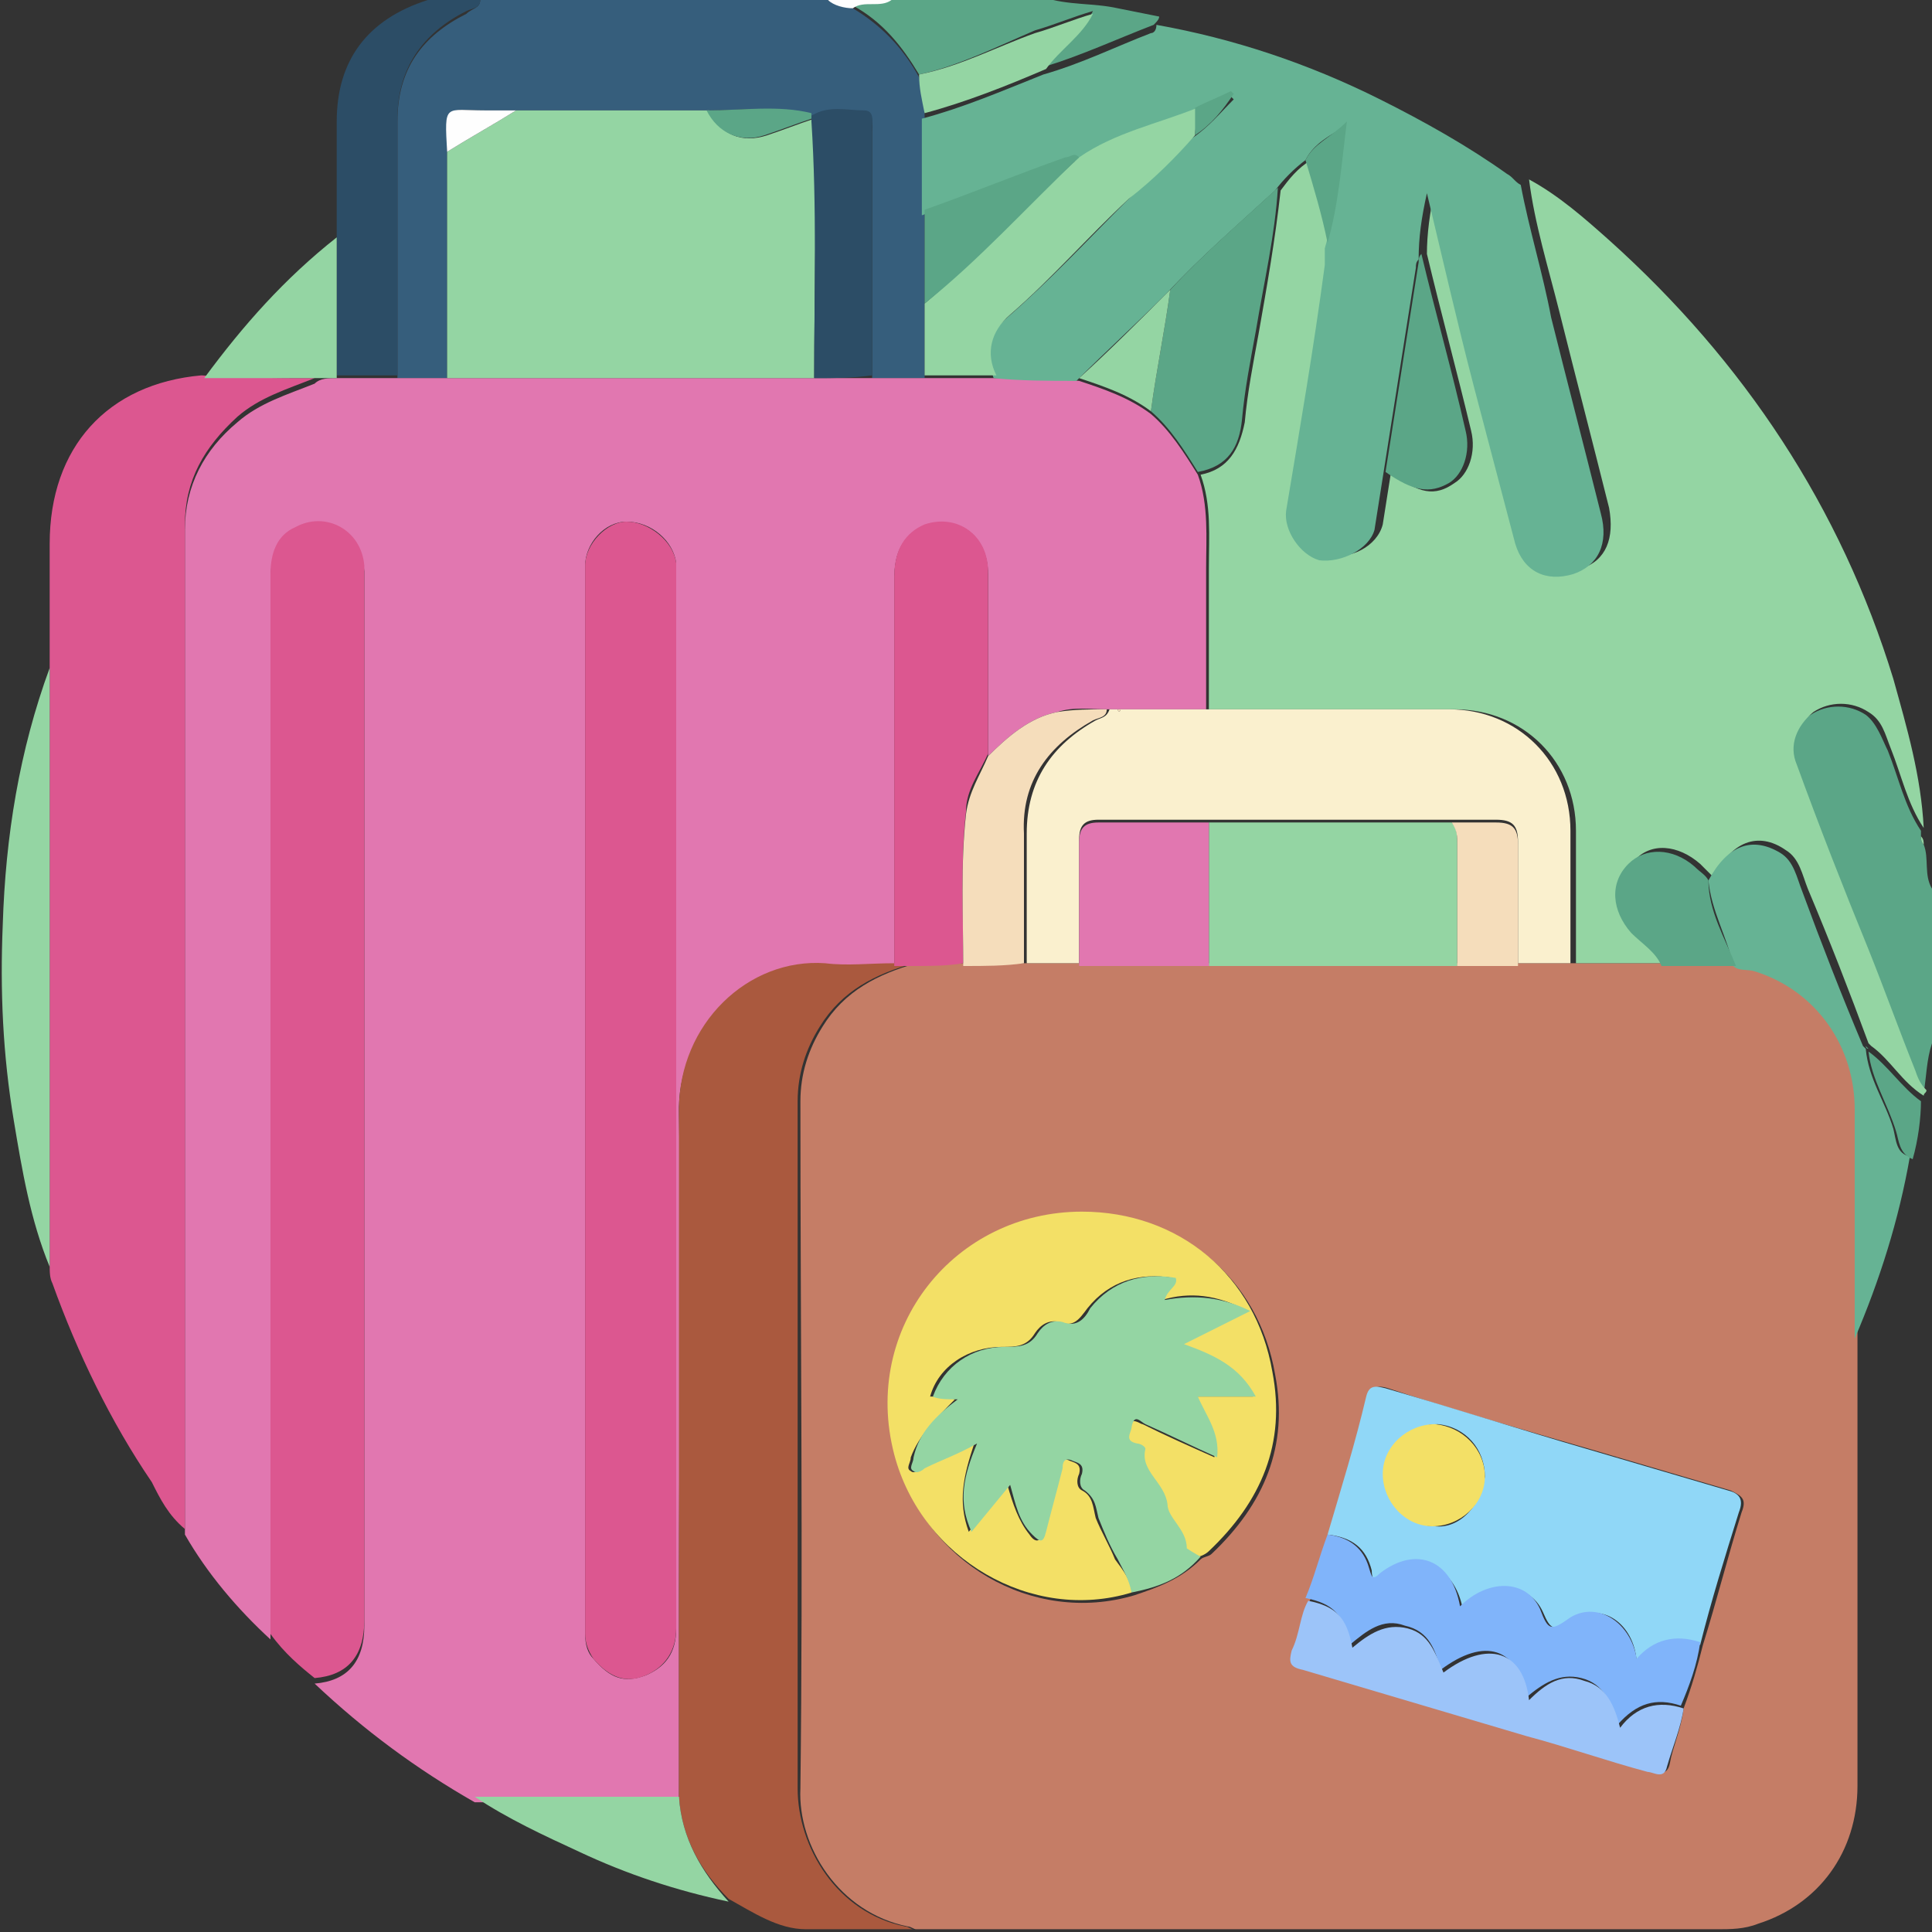 <?xml version="1.0" encoding="utf-8"?>
<!-- Generator: Adobe Illustrator 25.4.1, SVG Export Plug-In . SVG Version: 6.00 Build 0)  -->
<svg version="1.1" id="Layer_1" xmlns="http://www.w3.org/2000/svg" xmlns:xlink="http://www.w3.org/1999/xlink" x="0px" y="0px"
	 width="70px" height="70px" viewBox="0 0 70 70" style="enable-background:new 0 0 70 70;" xml:space="preserve">
<rect x="0" y="0" width="70" height="70" fill="#333333" stroke="none"/>
<style type="text/css">
	.st0{fill:#365E7C;}
	.st1{fill:#5BA687;}
	.st2{fill:#2C4D66;}
	.st3{fill:#FEFEFE;}
	.st4{fill:#C57D66;}
	.st5{fill:#E177B0;}
	.st6{fill:#94D5A3;}
	.st7{fill:#DC5790;}
	.st8{fill:#AA593E;}
	.st9{fill:#66B394;}
	.st10{fill:#FAF0CE;}
	.st11{fill:#F3E066;}
	.st12{fill:#90D7F7;}
	.st13{fill:#80B4FA;}
	.st14{fill:#9CC4F9;}
	.st15{fill:#F5DDBB;}
</style>
<g>
	<path class="st0" d="M17.4,0c4.2,0,8.4,0,12.6,0c0.3,0.2,0.6,0.2,0.9,0.3c1,0.6,1.8,1.4,2.4,2.5c0.1,0.5,0.2,0.9,0.2,1.4
		c0,1.2,0,2.4,0,3.5c0,1.1,0,2.3,0,3.4c0,0.9,0,1.7,0,2.6c-0.6,0-1.3,0-1.9,0c0-3,0-6,0-8.9c0-0.3,0.1-0.7-0.3-0.7
		c-0.6,0-1.3-0.2-1.9,0.1C28.2,3.8,26.9,4,25.7,4c-2.3,0-4.7,0-7,0c-0.4,0-0.8,0-1.1,0c-1.4,0-1.4-0.3-1.4,1.5c0,2.7,0,5.5,0,8.2
		c-0.6,0-1.2,0-1.8,0c0-3.1,0-6.2,0-9.3c0-1.9,0.9-3.1,2.5-3.9C17.1,0.3,17.4,0.3,17.4,0z"/>
	<path class="st1" d="M69.7,30.6c0.2,0.5,0,1.1,0.3,1.6c0,1.9,0,3.7,0,5.6c-0.2,0.6-0.2,1.2-0.3,1.8c-0.2-0.2-0.3-0.5-0.4-0.7
		c-0.6-1.5-1.1-2.9-1.7-4.4c-0.9-2.2-1.7-4.5-2.6-6.7c-0.3-0.8-0.1-1.5,0.6-1.9c0.6-0.4,1.4-0.4,2,0c0.4,0.3,0.6,0.9,0.8,1.3
		c0.4,1,0.6,2,1.2,2.9c0,0.1,0,0.2,0,0.2C69.6,30.4,69.6,30.5,69.7,30.6z"/>
	<path class="st2" d="M17.4,0c0,0.3-0.3,0.3-0.5,0.4c-1.6,0.8-2.5,2.1-2.5,3.9c0,3.1,0,6.2,0,9.3c-0.7,0-1.5,0-2.2,0
		c0-1.7,0-3.4,0-5.1c0-1.4,0-2.7,0-4.1c0-2.2,1.1-3.7,3.3-4.4c0.1,0,0.1-0.1,0.2-0.1C16.2,0,16.8,0,17.4,0z"/>
	<path class="st1" d="M33.3,2.7c-0.6-1-1.3-1.9-2.4-2.5c0.4-0.2,1,0,1.4-0.3c1.8,0,3.6,0,5.5,0c0.9,0.3,1.8,0.2,2.7,0.4
		c0.5,0.1,1,0.2,1.5,0.3c0,0.1-0.1,0.2-0.2,0.3c-1.3,0.5-2.6,1.1-3.9,1.5c0.5-0.7,1.3-1.2,1.7-2c-0.7,0.2-1.4,0.5-2.1,0.7
		C36.1,1.7,34.7,2.4,33.3,2.7z"/>
	<path class="st3" d="M32.3,0c-0.4,0.3-1,0-1.4,0.3c-0.3,0-0.7-0.1-0.9-0.3C30.7,0,31.5,0,32.3,0z"/>
	<path class="st4" d="M67.3,48.5c0,5.4,0,10.8,0,16.2c0,2.4-1.4,4.3-3.6,5c-0.5,0.2-1,0.2-1.5,0.2c-9.6,0-19.2,0-28.7,0
		c-0.1,0-0.2,0-0.3,0c-0.1,0-0.2-0.1-0.3-0.1c-2.5-0.5-4-2.9-3.9-5c0.1-8.3,0-16.6,0-24.9c0-1,0.3-1.9,0.8-2.7
		c0.8-1.3,2-1.9,3.4-2.3c0.6,0,1.2,0,1.8,0c0.8,0,1.5,0,2.3,0c0.6,0,1.3,0,1.9,0c1.6,0,3.1,0,4.7,0c3,0,6,0,9,0c0.7,0,1.5,0,2.2,0
		c0.6,0,1.3,0,1.9,0c1.1,0,2.2,0,3.3,0c0.9,0,1.8,0,2.7,0c0.2,0.2,0.5,0.1,0.8,0.2c2.1,0.7,3.6,2.6,3.6,5
		C67.3,43,67.3,45.7,67.3,48.5z M61,61.9c0.3-0.8,0.5-1.5,0.7-2.3c0.5-1.6,0.9-3.2,1.4-4.8c0.2-0.5,0-0.6-0.4-0.8
		c-1.7-0.5-3.4-1-5.1-1.5c-2.4-0.7-4.9-1.4-7.3-2.2c-0.3-0.1-0.6-0.1-0.7,0.3c-0.5,1.7-0.9,3.3-1.4,5c-0.3,0.8-0.5,1.5-0.7,2.3
		c-0.3,0.6-0.4,1.2-0.6,1.8c-0.2,0.4-0.1,0.6,0.4,0.7c2.7,0.8,5.4,1.6,8.1,2.4c1.5,0.4,2.9,0.9,4.4,1.3c0.2,0.1,0.6,0.3,0.7-0.2
		C60.6,63.3,60.9,62.7,61,61.9z M43.5,56.5c0.1-0.1,0.3-0.1,0.4-0.2c1.9-1.8,2.8-3.9,2.3-6.5c-0.6-3.5-3.4-5.8-6.9-5.8
		c-4.6,0-8,4.2-6.8,8.8c1,3.8,4.9,6.1,8.6,5C42,57.5,42.8,57.2,43.5,56.5z"/>
	<path class="st5" d="M12.2,13.7c0.7,0,1.5,0,2.2,0c0.6,0,1.2,0,1.8,0c4.4,0,8.9,0,13.3,0c0.7,0,1.4,0,2.1,0c0.6,0,1.3,0,1.9,0
		c0.9,0,1.7,0,2.6,0c1,0,2,0,3,0.1c0.9,0.3,1.8,0.6,2.6,1.2c0.7,0.6,1.2,1.4,1.7,2.2c0.4,1.1,0.3,2.3,0.3,3.4c0,1.7,0,3.4,0,5.1
		c-1.1,0-2.1,0-3.2,0c0,0-0.1,0-0.1,0c-0.1,0-0.2,0-0.3,0c-0.6,0-1.2-0.1-1.8,0.1c-1,0.2-1.8,0.9-2.5,1.6c0-2.2,0-4.4,0-6.6
		c0-1.4-1.1-2.2-2.3-1.7c-0.8,0.3-1.1,0.9-1.1,1.9c0,4.7,0,9.4,0,14.1c-0.8,0-1.6,0.1-2.5,0c-2.8-0.2-5.4,2.2-5.3,5.3
		c0.1,5.7,0,11.4,0,17.2c0,2.6,0,5.1,0,7.7c-2.5,0-4.9,0-7.4,0c-2.1-1.2-4-2.6-5.8-4.3c1.2-0.1,1.8-0.8,1.8-2.1
		c0-12.6,0-25.2,0-37.8c0-0.1,0-0.3,0-0.4c-0.1-1.3-1.4-2-2.5-1.4c-0.7,0.4-0.9,1-0.9,1.7c0,12.5,0,25,0,37.4c0,0.3,0,0.6,0,1
		c-1.2-1.1-2.3-2.4-3.1-3.8c0-12.1,0-24.3,0-36.4c0-1.6,0.7-2.9,1.9-3.9c0.8-0.7,1.8-1,2.8-1.4C11.6,13.7,11.9,13.7,12.2,13.7z
		 M24.5,39.9c0-6.3,0-12.6,0-18.9c0-0.2,0-0.4,0-0.6c-0.1-0.8-0.9-1.5-1.8-1.5c-0.8,0-1.5,0.8-1.5,1.6c0,12.9,0,25.8,0,38.7
		c0,0.4,0.1,0.7,0.3,0.9c0.6,0.7,1.1,0.9,1.9,0.6c0.7-0.3,1.1-0.8,1.1-1.7C24.5,52.7,24.5,46.3,24.5,39.9z"/>
	<path class="st6" d="M43.8,25.7c0-1.7,0-3.4,0-5.1c0-1.2,0.1-2.3-0.3-3.4c1-0.2,1.4-0.9,1.6-1.9c0.1-1.1,0.3-2.1,0.5-3.2
		c0.3-1.7,0.6-3.4,0.8-5.2c0.3-0.4,0.6-0.8,1.1-1.1c0.3,1,0.5,2,0.8,3c0,0.2,0,0.4,0,0.6c-0.5,3-1,5.9-1.4,8.9
		c-0.1,0.7,0.5,1.7,1.2,1.8c0.8,0.2,1.8-0.3,2-1.1c0.1-0.6,0.2-1.3,0.3-1.9c1,0.8,1.6,0.9,2.3,0.4c0.5-0.3,0.8-1.1,0.6-1.9
		c-0.5-2.1-1.1-4.3-1.6-6.4c0-0.7,0.1-1.5,0.3-2.4c0.6,2.5,1.2,4.7,1.7,7c0.5,1.9,0.9,3.8,1.5,5.7c0.3,1,1.2,1.5,2.1,1.1
		c0.9-0.3,1.2-1.1,1-2.2c-0.6-2.4-1.2-4.7-1.8-7.1c-0.4-1.6-0.9-3.2-1.1-4.8c1.1,0.6,2,1.4,2.9,2.2c4.9,4.4,8.4,9.7,10.3,15.9
		c0.5,1.8,1,3.5,1.1,5.4c-0.6-0.9-0.8-1.9-1.2-2.9c-0.2-0.5-0.3-1-0.8-1.3c-0.6-0.4-1.4-0.4-2,0c-0.6,0.5-0.9,1.2-0.6,1.9
		c0.8,2.2,1.7,4.5,2.6,6.7c0.6,1.5,1.1,2.9,1.7,4.4c0.1,0.3,0.2,0.5,0.4,0.7c0,0.1-0.1,0.1-0.1,0.2c-0.8-0.5-1.2-1.3-1.9-1.8l0,0
		c0,0-0.1-0.1-0.1-0.1c-0.7-1.9-1.4-3.7-2.2-5.6c-0.2-0.5-0.3-1.1-0.8-1.4c-1-0.7-2-0.3-2.6,1c-0.2-0.2-0.3-0.3-0.5-0.5
		c-0.8-0.7-1.8-0.8-2.4-0.1c-0.7,0.7-0.7,1.7,0.1,2.5c0.4,0.4,0.9,0.7,1.1,1.2c-1.1,0-2.2,0-3.3,0c0-1.6,0-3.2,0-4.8
		c0-2.5-1.9-4.4-4.4-4.4C49.6,25.7,46.7,25.7,43.8,25.7z"/>
	<path class="st7" d="M11.4,13.7c-1,0.4-2,0.7-2.8,1.4c-1.2,1.1-1.9,2.3-1.9,3.9c0,12.1,0,24.3,0,36.4c-0.6-0.5-0.9-1.1-1.2-1.7
		C4,51.5,2.8,49,1.9,46.5c-0.1-0.2-0.1-0.4-0.1-0.7c0-4.2,0-8.4,0-12.6c0-3,0-6.1,0-9.1c0-1.5,0-3,0-4.4c0-3.5,2.1-5.8,5.5-6.1
		C8.7,13.7,10,13.7,11.4,13.7z"/>
	<path class="st8" d="M24.6,65.1c0-2.6,0-5.1,0-7.7c0-5.7,0-11.4,0-17.2c0-3.1,2.5-5.5,5.3-5.3c0.8,0.1,1.6,0,2.5,0
		c0.2,0,0.5,0,0.7,0c-1.4,0.4-2.6,1-3.4,2.3c-0.5,0.8-0.8,1.7-0.8,2.7c0,8.3,0,16.6,0,24.9c0,2.1,1.4,4.5,3.9,5
		c0.1,0,0.2,0.1,0.3,0.1c-1.3,0-2.6,0-3.9,0c-1,0-1.9-0.6-2.8-1.1C25.4,67.8,24.7,66.6,24.6,65.1z"/>
	<path class="st7" d="M9.8,59.2c0-0.3,0-0.6,0-1c0-12.5,0-25,0-37.4c0-0.7,0.2-1.4,0.9-1.7c1.1-0.6,2.4,0.1,2.5,1.4
		c0,0.1,0,0.3,0,0.4c0,12.6,0,25.2,0,37.8c0,1.3-0.6,2-1.8,2.1C10.9,60.4,10.3,59.9,9.8,59.2z"/>
	<path class="st9" d="M61.9,31.9c0.7-1.3,1.6-1.6,2.6-1c0.5,0.3,0.6,0.9,0.8,1.4c0.7,1.9,1.4,3.7,2.2,5.6c0,0,0.1,0.1,0.1,0.1
		c0,0,0,0,0,0c0.1,1.1,0.7,1.9,1,2.9c0.1,0.4,0.1,0.9,0.6,1c-0.4,2.3-1.1,4.5-2,6.6c0-2.8,0-5.6,0-8.3c0-2.3-1.4-4.3-3.6-5
		c-0.3-0.1-0.6,0-0.8-0.2C62.6,34,62,33,61.9,31.9z"/>
	<path class="st6" d="M1.8,24.2c0,3,0,6.1,0,9.1c0,4.2,0,8.4,0,12.6c-0.7-1.7-1-3.5-1.3-5.3c-0.4-2.4-0.5-4.7-0.4-7.1
		C0.2,30.3,0.7,27.2,1.8,24.2z"/>
	<path class="st6" d="M24.6,65.1c0.1,1.5,0.8,2.7,1.8,3.8c-1.9-0.4-3.7-1-5.4-1.8c-1.3-0.6-2.6-1.2-3.8-2
		C19.7,65.1,22.1,65.1,24.6,65.1z"/>
	<path class="st6" d="M11.4,13.7c-1.3,0-2.7,0-4,0c1.4-1.9,2.9-3.6,4.8-5.1c0,1.7,0,3.4,0,5.1C11.9,13.7,11.6,13.7,11.4,13.7z"/>
	<path class="st1" d="M69.3,42c-0.5-0.2-0.5-0.7-0.6-1c-0.3-1-0.9-1.9-1-2.9c0.7,0.5,1.2,1.3,1.9,1.8C69.6,40.5,69.5,41.3,69.3,42z"
		/>
	<path class="st9" d="M47.3,5.8c-0.4,0.3-0.8,0.7-1.1,1.1c-1.3,1.2-2.7,2.4-3.9,3.7c-1.1,1.1-2.2,2.1-3.3,3.2c-1,0-2,0-3-0.1
		c-0.3-0.9-0.2-1.6,0.5-2.2c1.5-1.3,2.9-2.8,4.3-4.2c0.8-0.8,1.6-1.5,2.4-2.3c0.6-0.4,1-0.9,1.5-1.4c0,0-0.1-0.1-0.1-0.1
		c-0.4,0.2-0.9,0.4-1.3,0.6c-1.4,0.6-3,0.9-4.3,1.8c-0.2-0.2-0.4-0.1-0.5,0c-1.7,0.6-3.4,1.3-5.1,1.9c0-1.2,0-2.4,0-3.5
		c1.5-0.4,2.9-1,4.4-1.6c1.4-0.4,2.6-1,3.9-1.5c0.1,0,0.2-0.1,0.2-0.3c2.8,0.5,5.5,1.4,8.1,2.7c1.6,0.8,3.2,1.7,4.6,2.7
		c0.2,0.1,0.3,0.3,0.5,0.4c0.3,1.6,0.8,3.2,1.1,4.8c0.6,2.4,1.2,4.7,1.8,7.1c0.3,1.1-0.1,1.9-1,2.2c-1,0.3-1.8-0.1-2.1-1.1
		c-0.5-1.9-1-3.8-1.5-5.7c-0.6-2.3-1.1-4.5-1.7-7c-0.2,0.9-0.3,1.6-0.3,2.4c-0.1,0.1-0.1,0.2-0.1,0.3c-0.4,2.5-0.8,5.1-1.2,7.6
		c-0.1,0.6-0.2,1.3-0.3,1.9c-0.2,0.7-1.2,1.2-2,1.1c-0.7-0.2-1.3-1.1-1.2-1.8c0.5-3,1-5.9,1.4-8.9c0-0.2,0-0.4,0-0.6
		c0.4-1.4,0.6-2.8,0.7-4.4C48.2,4.9,47.6,5.2,47.3,5.8z"/>
	<path class="st6" d="M69.7,30.6c-0.1-0.1-0.1-0.2-0.1-0.3C69.7,30.4,69.7,30.5,69.7,30.6z"/>
	<path class="st6" d="M29.5,13.7c-4.4,0-8.9,0-13.3,0c0-2.7,0-5.5,0-8.2C17,5,17.9,4.5,18.7,4c2.3,0,4.7,0,7,0
		c0.4,0.9,1.2,1.2,2.1,0.9c0.6-0.2,1.1-0.4,1.7-0.6C29.6,7.5,29.5,10.6,29.5,13.7z"/>
	<path class="st6" d="M43.3,4.9c-0.7,0.8-1.5,1.6-2.4,2.3c-1.5,1.4-2.8,2.9-4.3,4.2c-0.7,0.6-0.9,1.4-0.5,2.2c-0.9,0-1.7,0-2.6,0
		c0-0.9,0-1.7,0-2.6c2-1.7,3.7-3.6,5.6-5.3c1.3-0.9,2.8-1.2,4.3-1.8C43.4,4.3,43.3,4.6,43.3,4.9z"/>
	<path class="st2" d="M29.5,13.7c0-3.1,0.1-6.2-0.1-9.3c0-0.1,0-0.2,0-0.2C30,3.8,30.7,4,31.3,4c0.4,0,0.3,0.4,0.3,0.7
		c0,3,0,6,0,8.9C30.9,13.7,30.2,13.7,29.5,13.7z"/>
	<path class="st1" d="M39.1,5.7c-1.9,1.8-3.6,3.7-5.6,5.3c0-1.1,0-2.3,0-3.4c1.7-0.6,3.4-1.3,5.1-1.9C38.8,5.7,38.9,5.5,39.1,5.7z"
		/>
	<path class="st6" d="M37.9,2.5c-1.4,0.6-2.9,1.2-4.4,1.6c-0.1-0.5-0.2-0.9-0.2-1.4c1.5-0.3,2.8-1,4.2-1.5c0.7-0.2,1.4-0.5,2.1-0.7
		C39.2,1.3,38.4,1.8,37.9,2.5z"/>
	<path class="st1" d="M29.4,4.1c0,0.1,0,0.2,0,0.2c-0.6,0.2-1.1,0.4-1.7,0.6c-0.9,0.3-1.7-0.1-2.1-0.9C26.9,4,28.2,3.8,29.4,4.1z"/>
	<path class="st3" d="M18.7,4c-0.8,0.5-1.7,1-2.5,1.5C16.1,3.7,16.1,4,17.6,4C17.9,4,18.3,4,18.7,4z"/>
	<path class="st10" d="M43.8,25.7c2.9,0,5.8,0,8.7,0c2.5,0,4.4,1.9,4.4,4.4c0,1.6,0,3.2,0,4.8c-0.6,0-1.3,0-1.9,0c0-1.5,0-2.9,0-4.4
		c0-0.6-0.2-0.8-0.8-0.8c-0.5,0-1,0-1.6,0c-2.9,0-5.9,0-8.8,0c-1.3,0-2.7,0-4,0c-0.5,0-0.7,0.2-0.7,0.7c0,1.5,0,3,0,4.5
		c-0.6,0-1.3,0-1.9,0c0-1.6,0-3.1,0-4.7c0-1.9,0.9-3.2,2.5-4.1c0.2-0.1,0.4-0.1,0.5-0.4c0.1,0,0.2,0,0.3,0c0,0.1,0.1,0.1,0.1,0
		C41.7,25.7,42.7,25.7,43.8,25.7z"/>
	<path class="st11" d="M41,57.7c-3.6,1.1-7.6-1.2-8.6-5c-1.2-4.6,2.2-8.8,6.8-8.8c3.5,0,6.3,2.3,6.9,5.8c0.5,2.6-0.4,4.7-2.3,6.5
		c-0.1,0.1-0.3,0.2-0.4,0.2c-0.2-0.1-0.5-0.3-0.5-0.3c0-0.7-0.7-1.1-0.7-1.6c0-0.8-1-1.2-0.8-2c0,0-0.2-0.2-0.3-0.2
		c-0.5,0-0.3-0.4-0.2-0.6c0.1-0.4,0.4-0.1,0.5-0.1c0.8,0.4,1.7,0.8,2.6,1.2c0.1-0.9-0.4-1.5-0.7-2.2c0.7,0,1.4,0,2.1,0
		c-0.6-1-1.5-1.5-2.6-1.9c0.8-0.4,1.6-0.8,2.4-1.2c-1.1-0.6-2.1-0.7-3.1-0.4c0.1-0.4,0.4-0.5,0.4-0.8c-1.2-0.2-2.3,0.1-3.1,1.1
		c-0.3,0.4-0.5,0.7-1,0.5c-0.4-0.1-0.7,0.1-0.9,0.4c-0.3,0.5-0.7,0.5-1.2,0.5c-1.2,0-2.3,0.7-2.6,1.8c0.3,0,0.5,0,0.9,0.1
		c-0.7,0.7-1.3,1.3-1.6,2.1c0,0.2-0.2,0.4,0,0.5c0.1,0.1,0.3,0,0.4-0.1c0.6-0.3,1.1-0.5,1.9-0.9c-0.4,1.2-0.6,2.1-0.2,3.2
		c0.5-0.6,0.9-1.1,1.4-1.7c0.2,0.7,0.4,1.3,0.8,1.8c0.2,0.3,0.4,0.3,0.5-0.1c0.2-0.8,0.4-1.5,0.6-2.3c0-0.1,0-0.4,0.3-0.3
		c0.2,0.1,0.5,0.1,0.4,0.5c-0.1,0.2-0.1,0.5,0.1,0.6c0.4,0.2,0.4,0.6,0.5,1c0.2,0.5,0.5,1,0.7,1.5C40.7,56.9,41,57.3,41,57.7z"/>
	<path class="st12" d="M48.1,55.6c0.5-1.7,1-3.3,1.4-5c0.1-0.4,0.3-0.4,0.7-0.3c2.4,0.7,4.9,1.5,7.3,2.2c1.7,0.5,3.4,1,5.1,1.5
		c0.4,0.1,0.6,0.3,0.4,0.8c-0.5,1.6-1,3.2-1.4,4.8c-0.9-0.3-1.6-0.1-2.3,0.6C59.2,58.8,58,58,57,58.7c-0.7,0.4-0.8,0.4-1.1-0.3
		c-0.5-1.1-1.9-1.1-2.9-0.1c-0.3-1.6-1.7-2.2-2.9-1.2c-0.3,0.3-0.4,0.1-0.4-0.2C49.5,56.1,49,55.7,48.1,55.6z M53.8,53.5
		c0-1-0.7-1.8-1.7-1.9c-1,0-1.9,0.8-1.9,1.8c0,1,0.8,1.9,1.8,1.9C52.9,55.4,53.7,54.5,53.8,53.5z"/>
	<path class="st6" d="M41,57.7c-0.1-0.5-0.3-0.8-0.5-1.2c-0.3-0.5-0.5-1-0.7-1.5c-0.1-0.4-0.1-0.7-0.5-1c-0.2-0.1-0.2-0.4-0.1-0.6
		c0.1-0.4-0.2-0.4-0.4-0.5c-0.3-0.1-0.3,0.2-0.3,0.3c-0.2,0.8-0.4,1.5-0.6,2.3c-0.1,0.4-0.2,0.4-0.5,0.1c-0.5-0.5-0.6-1.1-0.8-1.8
		c-0.5,0.6-0.9,1.1-1.4,1.7c-0.5-1.1-0.3-2,0.2-3.2c-0.7,0.4-1.3,0.6-1.9,0.9c-0.1,0.1-0.3,0.2-0.4,0.1c-0.2-0.1,0-0.3,0-0.5
		c0.2-0.9,0.8-1.5,1.6-2.1c-0.4,0-0.7,0-0.9-0.1c0.4-1.1,1.4-1.8,2.6-1.8c0.5,0,0.9,0,1.2-0.5c0.2-0.3,0.5-0.5,0.9-0.4
		c0.5,0.2,0.8-0.1,1-0.5c0.8-1,1.9-1.3,3.1-1.1c0.1,0.3-0.3,0.4-0.4,0.8c1.1-0.2,2.1-0.1,3.1,0.4c-0.8,0.4-1.6,0.8-2.4,1.2
		c1.1,0.4,2,0.8,2.6,1.9c-0.7,0-1.3,0-2.1,0c0.3,0.7,0.8,1.3,0.7,2.2c-0.9-0.4-1.7-0.8-2.6-1.2c-0.2-0.1-0.4-0.4-0.5,0.1
		c0,0.2-0.3,0.5,0.2,0.6c0.1,0,0.3,0.1,0.3,0.2c-0.2,0.8,0.7,1.2,0.8,2c0,0.5,0.7,0.9,0.7,1.6c0,0,0.3,0.2,0.5,0.3
		C42.8,57.2,42,57.5,41,57.7z"/>
	<path class="st7" d="M33.1,35c-0.2,0-0.5,0-0.7,0c0-4.7,0-9.4,0-14.1c0-1,0.4-1.6,1.1-1.9c1.2-0.4,2.3,0.4,2.3,1.7
		c0,2.2,0,4.4,0,6.6c-0.3,0.7-0.8,1.3-0.8,2.1c-0.2,1.8-0.1,3.7-0.1,5.5C34.3,35,33.7,35,33.1,35z"/>
	<path class="st6" d="M43.8,29.8c2.9,0,5.9,0,8.8,0c0.2,0.2,0.2,0.5,0.2,0.8c0,1.5,0,2.9,0,4.4c-3,0-6,0-9,0
		C43.8,33.3,43.8,31.5,43.8,29.8z"/>
	<path class="st13" d="M48.1,55.6c0.8,0.1,1.3,0.5,1.5,1.2c0.1,0.3,0.1,0.5,0.4,0.2c1.3-1,2.6-0.5,2.9,1.2c1-1,2.4-1,2.9,0.1
		c0.3,0.8,0.4,0.8,1.1,0.3c1-0.6,2.2,0.2,2.4,1.5c0.6-0.7,1.4-0.9,2.3-0.6c-0.1,0.8-0.4,1.6-0.7,2.3c-0.9-0.3-1.6-0.1-2.3,0.7
		c-0.2-0.8-0.5-1.5-1.3-1.7c-0.8-0.2-1.4,0.2-2,0.7c-0.3-1.8-1.5-2.2-3.1-1c-0.2-0.7-0.4-1.4-1.3-1.6c-0.8-0.3-1.4,0.2-2,0.7
		c-0.2-1.1-0.6-1.5-1.6-1.7C47.6,57.2,47.8,56.4,48.1,55.6z"/>
	<path class="st14" d="M47.4,58c1,0.2,1.4,0.6,1.6,1.7c0.6-0.5,1.2-0.9,2-0.7c0.8,0.2,1,0.9,1.3,1.6c1.6-1.2,2.9-0.8,3.1,1
		c0.6-0.6,1.2-1,2-0.7c0.8,0.2,1.1,0.9,1.3,1.7c0.6-0.8,1.4-1,2.3-0.7c-0.1,0.7-0.4,1.4-0.6,2.1c-0.1,0.5-0.5,0.2-0.7,0.2
		c-1.5-0.4-2.9-0.9-4.4-1.3c-2.7-0.8-5.4-1.6-8.1-2.4c-0.5-0.1-0.5-0.3-0.4-0.7C47.1,59.2,47.1,58.5,47.4,58z"/>
	<path class="st5" d="M43.8,29.8c0,1.7,0,3.4,0,5.2c-1.6,0-3.1,0-4.7,0c0-1.5,0-3,0-4.5c0-0.5,0.2-0.7,0.7-0.7
		C41.1,29.8,42.4,29.8,43.8,29.8z"/>
	<path class="st15" d="M34.9,35c0-1.8-0.1-3.7,0.1-5.5c0.1-0.8,0.5-1.4,0.8-2.1c0.7-0.7,1.5-1.4,2.5-1.6c0.6-0.1,1.2-0.1,1.8-0.1
		c0,0.3-0.3,0.3-0.5,0.4c-1.6,0.9-2.6,2.2-2.5,4.1c0,1.6,0,3.1,0,4.7C36.4,35,35.7,35,34.9,35z"/>
	<path class="st1" d="M61.9,31.9c0,1.1,0.6,2.1,1,3.1c-0.9,0-1.8,0-2.7,0c-0.2-0.5-0.7-0.8-1.1-1.2C58.4,33,58.3,32,59,31.3
		c0.6-0.6,1.6-0.6,2.4,0.1C61.6,31.6,61.8,31.7,61.9,31.9z"/>
	<path class="st15" d="M52.8,35c0-1.5,0-2.9,0-4.4c0-0.3,0-0.5-0.2-0.8c0.5,0,1,0,1.6,0c0.6,0,0.8,0.2,0.8,0.8c0,1.5,0,2.9,0,4.4
		C54.2,35,53.5,35,52.8,35z"/>
	<path class="st7" d="M24.5,39.9c0,6.4,0,12.8,0,19.1c0,0.8-0.4,1.4-1.1,1.7c-0.7,0.3-1.3,0.1-1.9-0.6c-0.2-0.3-0.3-0.6-0.3-0.9
		c0-12.9,0-25.8,0-38.7c0-0.8,0.8-1.6,1.5-1.6c0.8,0,1.7,0.7,1.8,1.5c0,0.2,0,0.4,0,0.6C24.5,27.3,24.5,33.6,24.5,39.9z"/>
	<path class="st1" d="M42.4,10.5c1.2-1.3,2.6-2.5,3.9-3.7c-0.1,1.7-0.5,3.4-0.8,5.2c-0.2,1.1-0.4,2.1-0.5,3.2
		c-0.1,1-0.5,1.7-1.6,1.9c-0.5-0.8-1-1.6-1.7-2.2C41.9,13.4,42.2,12,42.4,10.5z"/>
	<path class="st6" d="M42.4,10.5c-0.2,1.5-0.5,2.9-0.7,4.4c-0.8-0.6-1.7-0.9-2.6-1.2C40.2,12.7,41.3,11.6,42.4,10.5z"/>
	<path class="st15" d="M40.6,25.7c0,0.1-0.1,0.1-0.1,0C40.5,25.7,40.6,25.7,40.6,25.7z"/>
	<path class="st1" d="M50.2,17.1c0.4-2.5,0.8-5.1,1.2-7.6c0-0.1,0-0.2,0.1-0.3c0.5,2.1,1.1,4.2,1.6,6.4c0.2,0.8-0.1,1.6-0.6,1.9
		C51.8,17.9,51.2,17.8,50.2,17.1z"/>
	<path class="st1" d="M47.3,5.8c0.3-0.6,0.9-0.8,1.5-1.4c-0.2,1.6-0.3,3-0.7,4.4C47.9,7.8,47.6,6.8,47.3,5.8z"/>
	<path class="st1" d="M67.7,38c0,0-0.1-0.1-0.1-0.1C67.6,37.9,67.6,38,67.7,38z"/>
	<path class="st1" d="M43.3,4.9c0-0.3,0-0.6,0-1c0.4-0.2,0.9-0.4,1.3-0.6c0,0,0.1,0.1,0.1,0.1C44.3,4,43.9,4.5,43.3,4.9z"/>
	<path class="st11" d="M53.8,53.5c0,1-0.9,1.8-1.9,1.8c-1,0-1.8-0.9-1.8-1.9c0-1,0.9-1.8,1.9-1.8C53,51.7,53.8,52.5,53.8,53.5z"/>
</g>
</svg>
